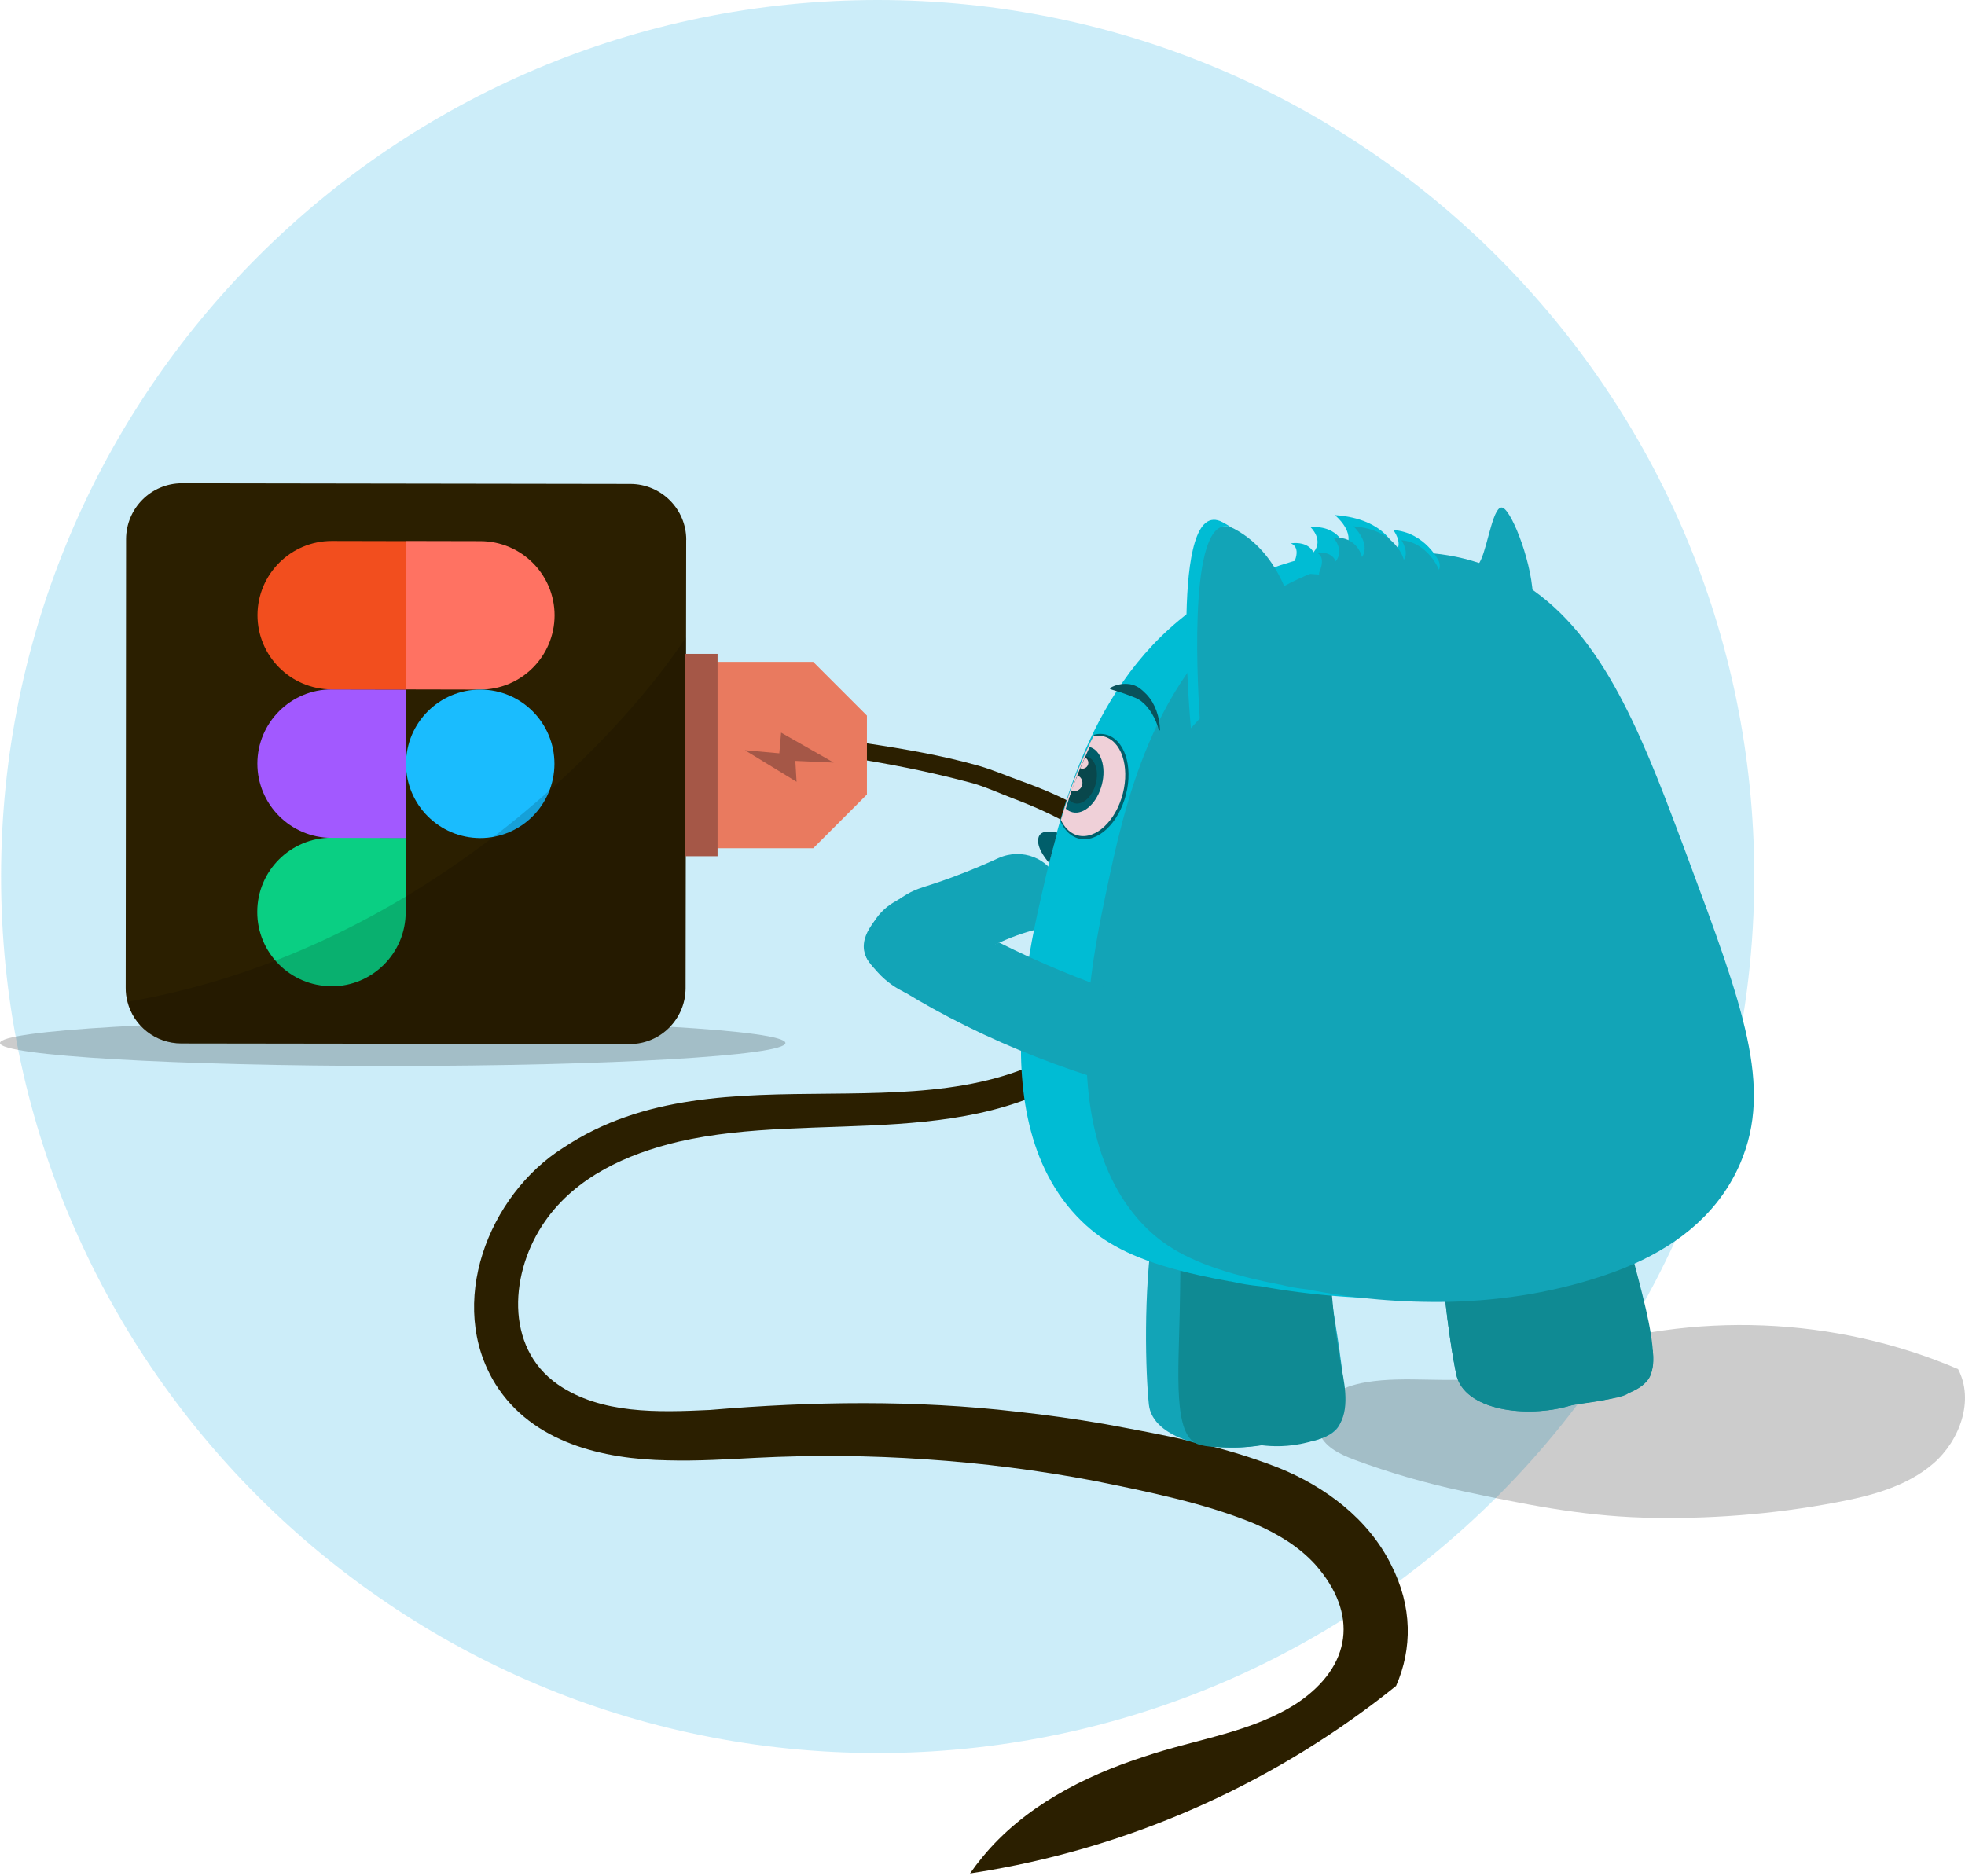 <?xml version="1.0" encoding="UTF-8"?>
<svg xmlns="http://www.w3.org/2000/svg" width="662" height="632" viewBox="0 0 662 632" fill="none">
  <path opacity="0.2" d="M591.007 295.32C591.007 388.401 547.938 471.439 480.638 525.569C442.579 556.186 396.763 577.557 346.604 586.27C344.582 586.623 342.56 586.955 340.518 587.261C335.21 588.066 329.869 588.738 324.474 589.257C315.003 590.181 305.398 590.647 295.687 590.647C132.578 590.654 0.36 458.428 0.36 295.32C0.36 132.212 132.578 0 295.687 0C458.795 0 591.007 132.225 591.007 295.32Z" fill="#00A8E2"></path>
  <path opacity="0.2" d="M132.305 359.154C205.375 359.154 264.61 355.694 264.61 351.425C264.61 347.156 205.375 343.696 132.305 343.696C59.235 343.696 0 347.156 0 351.425C0 355.694 59.235 359.154 132.305 359.154Z" fill="black"></path>
  <path d="M470.341 568.032C431.35 599.393 384.417 621.29 333.034 630.217C330.965 630.576 328.89 630.915 326.801 631.234C328.065 629.405 329.429 627.603 330.899 625.82C344.887 608.726 365.24 598.382 385.601 591.817C403.267 585.838 422.204 583.643 437.389 573.552C455.302 561.32 457.756 543.747 443.136 527.171C437.509 520.986 430.465 516.828 422.756 513.429C406.101 506.499 386.625 502.568 368.633 498.936C359.42 497.18 349.696 495.63 340.39 494.459C331.085 493.249 321.287 492.311 311.915 491.686C292.879 490.362 273.749 490.209 254.672 491.18C245.048 491.672 235.05 492.304 224.854 492.025C203.17 491.652 179.317 486.092 166.946 466.377C150.23 439.425 164.445 402.642 189.833 386.665C243.504 350.907 316.272 386.618 365.353 348.712C378.317 338.495 389.325 318.314 384.257 301.785C383.133 298.133 380.811 295.074 378.337 292.24C368.679 281.046 355.216 274.314 341.534 269.113C337.104 267.45 332.721 265.401 328.105 264.025C316.245 260.772 304.206 258.271 292.067 256.222C286.407 255.265 280.733 254.4 275.039 253.615C270.935 253.043 266.825 252.504 262.707 251.992C255.723 251.121 248.726 250.316 241.742 249.524C241.502 249.498 241.263 249.471 241.03 249.444C237.711 249.072 234.392 248.699 231.079 248.32C231.073 248.32 231.066 248.32 231.06 248.314C231.013 248.314 230.96 248.307 230.907 248.3C229.922 248.187 228.938 248.074 227.953 247.961C220.663 247.256 213.373 246.564 206.076 245.899H206.07C198.334 245.194 190.592 244.509 182.849 243.877C169.52 242.78 156.19 241.809 142.841 241.044H142.834C140.805 240.931 138.777 240.817 136.748 240.711C122.62 239.966 108.492 239.467 94.358 239.301C85.591 239.201 76.831 239.228 68.064 239.401C63.235 239.6 58.393 239.873 53.697 240.571L53.252 237.844C63.003 236.354 72.76 236.208 82.565 236.008C87.859 236.008 93.154 236.035 98.448 236.095H98.455C111.226 236.221 123.99 236.521 136.748 236.986C140.08 237.099 143.419 237.232 146.752 237.379C157.461 237.831 168.163 238.403 178.865 239.081C189.315 239.747 199.764 240.518 210.2 241.389C217.105 241.968 224.009 242.593 230.9 243.265C230.953 243.265 231.006 243.272 231.06 243.279C231.066 243.279 231.073 243.279 231.079 243.285C234.399 243.598 237.711 243.93 241.023 244.276C241.263 244.296 241.502 244.323 241.735 244.349C256.694 245.899 271.634 247.662 286.54 249.631C288.382 249.903 290.218 250.176 292.06 250.455C304.771 252.371 317.469 254.54 329.894 258.065C334.623 259.442 339.126 261.404 343.822 263.1C359.094 268.554 374.386 276.19 385.022 288.875C402.914 308.57 389.113 340.869 371.154 355.682C331.151 389.193 275.146 373.854 228.532 384.676C211.145 388.8 194.077 396.543 183.674 411.402C171.874 428.204 169.746 453.825 187.971 466.49C202.498 476.514 221.767 475.862 239.168 475.044C273.503 472.15 308.31 471.638 342.619 475.636C352.31 476.68 362.467 478.117 372.085 479.773C392.186 483.504 411.275 486.89 430.738 494.539C446.402 500.858 461.009 511.733 468.671 527.245C475.875 541.286 475.808 555.56 470.334 568.032H470.341Z" fill="#2B1F00"></path>
  <path d="M231.174 181.912L230.968 332.975C230.928 343.338 222.547 351.765 212.171 351.778L61.108 351.572C52.395 351.572 45.011 345.639 42.95 337.544C42.537 336.014 42.331 334.391 42.351 332.795L42.477 181.639C42.517 171.276 50.898 162.849 61.275 162.836L212.39 163.062C222.753 163.102 231.181 171.483 231.194 181.859L231.174 181.912Z" fill="#2B1F00"></path>
  <path d="M111.644 332.323C125.44 332.363 136.681 321.149 136.674 307.333L136.727 282.304L111.698 282.251C97.903 282.211 86.661 293.425 86.668 307.24C86.628 321.036 97.843 332.277 111.658 332.27L111.638 332.323H111.644Z" fill="#0ACF83"></path>
  <path d="M86.702 257.267C86.742 243.472 97.917 232.284 111.732 232.278L136.761 232.331L136.721 282.35L111.692 282.297C97.897 282.257 86.709 271.083 86.702 257.267Z" fill="#A259FF"></path>
  <path d="M86.742 207.248C86.782 193.453 97.956 182.265 111.771 182.258L136.801 182.312L136.761 232.331L111.731 232.278C97.936 232.238 86.748 221.063 86.742 207.248Z" fill="#F24E1E"></path>
  <path d="M136.82 182.265L161.85 182.318C175.645 182.358 186.833 193.532 186.84 207.347C186.8 221.143 175.625 232.33 161.81 232.337L136.78 232.284L136.82 182.265Z" fill="#FF7262"></path>
  <path d="M186.795 257.373C186.755 271.169 175.58 282.356 161.765 282.363C147.97 282.323 136.782 271.149 136.775 257.333C136.815 243.538 147.99 232.35 161.805 232.344C175.62 232.337 186.788 243.558 186.795 257.373Z" fill="#1ABCFE"></path>
  <path opacity="0.15" d="M231.101 214.611L230.968 332.974C230.928 343.337 222.547 351.765 212.171 351.778L61.108 351.572C52.395 351.572 45.012 345.639 42.95 337.544C139.756 320.902 207.581 250.416 231.134 214.677L231.101 214.611Z" fill="black"></path>
  <path d="M273.956 285.795H241.031V222.998H273.956C281.026 230.068 284.991 234.033 292.068 241.11V267.689C284.997 274.76 281.033 278.724 273.956 285.801V285.795Z" fill="#E97A5F"></path>
  <path d="M280.873 256.941L263.153 246.85L262.548 253.821L250.961 252.777L268.361 263.413L267.949 256.369L280.873 256.941Z" fill="#A55747"></path>
  <path d="M241.743 220.304H230.908V288.482H241.743V220.304Z" fill="#A55747"></path>
  <path opacity="0.2" d="M456.406 491.866C451.358 489.997 445.77 487.343 444.254 482.175C443.023 477.984 445.085 473.335 448.418 470.508C451.75 467.681 456.12 466.391 460.43 465.679C473.793 463.477 487.595 466.165 500.971 464.049C510.124 462.606 518.764 458.968 527.544 456.008C570.253 441.614 618.237 443.523 659.67 461.276C665.197 471.752 660.282 485.361 651.322 493.11C642.362 500.859 630.376 503.985 618.743 506.187C597.232 510.264 575.275 511.967 553.392 511.322C532.353 510.696 512.931 506.712 492.617 502.369C480.312 499.741 468.199 496.243 456.406 491.873V491.866Z" fill="black"></path>
  <path d="M291.127 320.311C291.239 320.972 291.422 321.578 291.669 322.168C292.419 323.913 293.781 325.435 295.654 327.539C298.906 331.174 302.445 333.214 304.78 334.322C311.076 331.915 315.898 329.484 319.039 327.787C324.036 325.077 327.001 322.997 330.3 321.004C332.165 319.872 334.142 318.78 336.644 317.609C342.279 314.987 347.165 313.624 350.209 312.899C355.908 308.985 358.171 301.956 356.02 296.313C353.373 289.387 344.423 285.529 336.429 289.092C333.01 290.67 327.59 293.061 320.752 295.588C311.212 299.102 309.474 298.975 305.442 301.342C304.557 301.86 303.473 302.553 302.301 303.382C299.727 305.207 296.722 307.71 294.467 310.571C292.1 313.552 290.546 316.923 291.12 320.327L291.127 320.311Z" fill="#12A4B7"></path>
  <path d="M490.595 462.992C493.17 475.258 514.346 477.928 528.915 473.616C532.606 472.532 549.861 472.03 555.233 464.849C561.911 455.914 546.776 418.638 545.302 401.248C544.306 389.588 538.862 379.521 531.474 375.688C527.656 373.703 521.647 374.692 516.275 370.26C513.246 367.766 510.497 365.956 508.002 364.769C474.918 348.948 485.837 440.341 490.595 462.992Z" fill="#0F8A93"></path>
  <path d="M490.597 462.99C493.171 475.256 514.348 477.926 528.917 473.614C532.607 472.53 545.885 471.542 548.483 469.518C549.711 468.561 552.62 468.035 554.979 464.991C558.015 461.069 556.724 454.909 556.788 454.837C513.63 475.567 502.297 452.374 502.297 452.374C491.434 397.867 506.513 367.597 508.011 364.767C474.928 348.947 485.847 440.339 490.605 462.99H490.597Z" fill="#0F8A93"></path>
  <path d="M387.05 473.216C388.261 484.844 408.68 489.547 423.393 487.084C427.115 486.462 444.051 487.817 450.077 481.728C457.569 474.157 446.753 438.036 447.168 421.778C447.447 410.874 443.191 400.976 436.376 396.648C432.853 394.408 426.876 394.687 422.094 390.017C419.4 387.387 416.905 385.418 414.586 384.063C383.925 365.923 384.818 451.737 387.05 473.216Z" fill="#12A4B7"></path>
  <path d="M403.346 486.503C406.119 487.643 412.2 487.698 414.751 487.714C418.999 487.754 422.545 487.34 425.064 486.941C428.547 487.372 434.07 487.627 440.494 485.977C444.16 485.036 447.42 484.2 449.795 481.84C454.912 476.755 453.182 467.359 452.138 461.788C444.686 422.065 451.931 409.01 437.226 390.671C434.588 387.379 432.11 385.004 430.627 383.665C414.695 376.811 407.331 379.959 404.366 381.848C396.284 386.997 398.396 397.095 397.432 442.421C396.986 463.23 395.328 483.211 403.346 486.511V486.503Z" fill="#0F8A93"></path>
  <path d="M344.36 341.782C344.4 341.177 344.448 340.571 344.496 339.965C345.803 323.659 349.198 308.906 351.358 299.565C357.798 271.67 368.27 226.297 407.411 201.605C407.523 201.518 407.642 201.446 407.77 201.374C407.786 201.374 407.794 201.366 407.81 201.358C409.93 200.019 412.13 198.768 414.409 197.565C415.541 196.975 417.127 196.17 419.103 195.253C431.776 189.419 460.611 179.01 490.929 189.443C524.133 200.872 540.511 230.887 555.965 267.645C558.699 274.157 561.408 280.875 564.174 287.738C584.33 337.781 595.177 364.744 583.23 390.463C575.754 406.547 561.504 417.506 543.866 424.703C541.428 425.699 538.925 426.624 536.359 427.476C516.585 434.068 496.245 437.009 476.583 437.479C459.193 437.837 441.802 436.467 424.682 433.382C421.279 433.071 417.9 432.521 414.576 431.732C414.513 431.732 414.449 431.732 414.385 431.748C414.289 431.724 414.194 431.708 414.098 431.693C410.631 431.079 407.34 430.417 404.279 429.74C385.462 425.564 375.149 420.566 367.697 414.406C367.673 414.382 367.657 414.366 367.625 414.35L367.37 414.135C366.318 413.25 365.314 412.341 364.357 411.409C345.771 393.253 342.655 365.972 344.36 341.782Z" fill="#00BCD4"></path>
  <path d="M366.311 342.675C366.351 342.07 366.391 341.464 366.438 340.858C367.61 324.552 370.71 309.807 372.679 300.466C378.553 272.579 388.109 227.237 424.102 202.618C424.205 202.53 424.317 202.459 424.428 202.387C424.444 202.387 424.452 202.379 424.468 202.371C426.413 201.04 428.437 199.789 430.541 198.593C431.578 198.003 433.044 197.206 434.861 196.29C446.513 190.48 473.054 180.126 500.989 190.623C531.578 202.116 546.721 232.155 561.011 268.945C563.538 275.456 566.048 282.183 568.606 289.053C587.256 339.137 597.299 366.115 586.348 391.811C579.493 407.878 566.399 418.813 550.172 425.978C547.924 426.967 545.621 427.891 543.262 428.736C525.066 435.287 506.352 438.196 488.245 438.627C472.209 438.946 456.189 437.543 440.448 434.435C437.308 434.116 434.2 433.558 431.139 432.769C431.083 432.769 431.02 432.769 430.964 432.785C430.876 432.761 430.788 432.745 430.693 432.729C427.505 432.107 424.468 431.446 421.647 430.76C404.312 426.552 394.804 421.539 387.934 415.354C387.918 415.33 387.894 415.314 387.87 415.299L387.639 415.083C386.674 414.199 385.742 413.29 384.865 412.358C367.722 394.17 364.797 366.881 366.319 342.691L366.311 342.675Z" fill="#12A4B7"></path>
  <path d="M493.743 189.419C494.381 190.224 496.485 193.811 498.924 188.598C501.363 183.386 503.164 169.526 506.376 171.128C509.596 172.73 516.625 190.679 516.466 202.586C516.307 214.493 518.753 216.374 513.884 213.369C509.014 210.373 493.735 189.419 493.735 189.419H493.743Z" fill="#12A4B7"></path>
  <path d="M484.776 189.164C484.776 189.164 480.305 179.417 469.386 178.572C469.386 178.572 472.669 182.764 470.374 185.593C470.374 185.593 467.513 174.786 449.716 173.559C449.716 173.559 457.008 179.472 453.246 184.605C453.246 184.605 451.397 176.962 441.491 177.6C441.491 177.6 446.097 181.84 442.511 186.096C442.511 186.096 441.028 182.262 434.804 183.067C434.804 183.067 438.653 183.999 435.744 190.017C435.601 190.312 435.465 192.631 437.609 192.942C444.28 193.906 467.824 194.998 479.492 194.392C486.888 194.01 484.768 189.172 484.768 189.172L484.776 189.164Z" fill="#00BCD4"></path>
  <path d="M484.768 191.922C484.768 191.922 481.118 182.781 472.144 182.008C472.144 182.008 474.83 185.937 472.941 188.599C472.941 188.599 470.613 178.461 455.988 177.345C455.988 177.345 461.966 182.876 458.866 187.714C458.866 187.714 457.367 180.541 449.222 181.163C449.222 181.163 453 185.132 450.035 189.141C450.035 189.141 448.831 185.546 443.707 186.319C443.707 186.319 446.871 187.18 444.456 192.847C444.336 193.126 444.217 195.31 445.986 195.589C451.469 196.473 470.821 197.438 480.424 196.84C486.506 196.465 484.776 191.922 484.776 191.922H484.768Z" fill="#12A4B7"></path>
  <path d="M357.424 276.236C357.384 276.388 357.336 276.531 357.296 276.691C358.42 279.305 360.174 281.274 362.437 282.198C368.415 284.629 375.763 278.898 378.839 269.414C381.924 259.922 379.573 250.262 373.595 247.831C372.009 247.202 370.264 247.098 368.622 247.544C368.526 247.728 368.423 247.919 368.335 248.102C367.642 249.449 366.98 250.788 366.358 252.127C365.864 253.179 365.378 254.223 364.932 255.267C362.844 260.017 361.002 264.871 359.4 269.805C359.058 270.857 358.731 271.893 358.412 272.913C358.07 274.037 357.735 275.145 357.424 276.236Z" fill="#005E6A"></path>
  <path d="M357.424 276.237C358.5 278.564 360.118 280.326 362.19 281.171C367.88 283.49 374.878 278.03 377.811 268.992C380.744 259.954 378.504 250.749 372.806 248.438C371.379 247.864 369.817 247.752 368.327 248.103C367.633 249.45 366.98 250.789 366.35 252.128C365.856 253.18 365.37 254.224 364.923 255.268C362.835 260.018 360.994 264.872 359.392 269.805C359.05 270.857 358.723 271.893 358.404 272.914C358.061 274.037 357.727 275.145 357.408 276.237H357.424Z" fill="#EFD0D8"></path>
  <path d="M360.061 269.335C359.71 270.387 359.383 271.423 359.057 272.443C359.519 272.882 360.061 273.232 360.651 273.464C364.413 274.97 369.019 271.352 370.924 265.382C372.845 259.412 371.354 253.363 367.593 251.857C367.433 251.793 367.266 251.737 367.106 251.697C366.604 252.749 366.118 253.786 365.664 254.83C363.44 259.795 361.615 264.681 360.061 269.343V269.335Z" fill="#005E6A"></path>
  <path d="M360.063 269.334C360.469 269.852 361.003 270.259 361.609 270.514C364.303 271.582 367.595 269 368.966 264.736C370.328 260.464 369.268 256.136 366.574 255.052C366.288 254.932 365.977 254.853 365.666 254.821C365.61 254.948 365.554 255.068 365.507 255.195C364.957 256.423 364.439 257.65 363.944 258.862C362.47 262.432 361.195 265.947 360.071 269.334H360.063Z" fill="#09474C"></path>
  <path d="M363.942 258.863C364.181 258.958 364.444 259.006 364.699 258.998C365.799 258.982 366.676 258.074 366.66 256.974C366.644 256.209 366.197 255.515 365.504 255.196C364.954 256.424 364.436 257.651 363.942 258.863Z" fill="#EFD0D8"></path>
  <path d="M360.899 266.426C361.242 266.553 361.601 266.617 361.967 266.601C363.506 266.553 364.717 265.262 364.669 263.724C364.637 262.648 363.992 261.692 363.011 261.261C362.27 262.991 361.569 264.72 360.899 266.434V266.426Z" fill="#EFD0D8"></path>
  <path d="M390.459 246.134C389.949 244.141 389.16 242.236 388.108 240.475C387.614 239.638 387.048 238.849 386.41 238.116C385.813 237.399 385.135 236.753 384.394 236.187C383.661 235.653 382.864 235.223 382.011 234.92C381.174 234.609 380.353 234.314 379.524 233.971L378.887 233.74C378.671 233.653 378.456 233.573 378.241 233.517L377.58 233.286C377.348 233.222 377.125 233.158 376.894 233.079C376.44 232.911 375.962 232.816 375.475 232.64C374.989 232.481 374.495 232.369 373.977 232.146V231.796C374.495 231.493 375.037 231.238 375.595 231.03C376.137 230.839 376.703 230.688 377.269 230.584C377.556 230.536 377.835 230.496 378.121 230.457C378.408 230.433 378.687 230.433 378.974 230.417C379.54 230.417 380.106 230.449 380.664 230.528C381.772 230.712 382.824 231.126 383.756 231.748C384.657 232.393 385.486 233.127 386.243 233.932C386.992 234.729 387.654 235.605 388.22 236.546C388.769 237.494 389.232 238.49 389.606 239.526C390.356 241.623 390.754 243.822 390.794 246.046L390.467 246.126L390.459 246.134Z" fill="#09525B"></path>
  <path d="M356.155 280.54C356.155 280.54 350.951 279.018 349.93 281.967C348.671 285.617 353.469 290.742 353.469 290.742L356.155 280.54Z" fill="#005E6A"></path>
  <path d="M436.366 210.579C436.366 210.579 433.847 187.673 415.692 178.117C397.536 168.561 404.191 242.092 404.191 242.092L436.366 210.579Z" fill="#12A4B7"></path>
  <path d="M401.219 245.338L404.2 242.094C403.1 225.5 400.685 172.061 414.848 177.728C413.884 177.082 412.887 176.485 411.851 175.943C393.695 166.386 401.211 245.338 401.211 245.338H401.219Z" fill="#00BCD4"></path>
  <path d="M291.615 320.677C291.615 320.677 291.615 321.092 291.631 321.427C291.806 325.475 303.099 333.182 304.789 334.314C307.873 336.187 310.998 338.004 314.162 339.758C344.089 356.335 377.404 367.446 413.405 374.244C420.913 377.408 429.568 373.917 432.772 366.426C435.936 358.918 432.445 350.262 424.953 347.058C393.783 341.2 364.309 331.469 336.645 317.593C334.509 318.39 332.389 319.203 330.285 320.032C329.951 309.639 321.423 301.318 310.95 301.318C307.842 301.318 304.901 302.051 302.294 303.359C299.059 304.976 296.341 307.479 294.46 310.548C292.643 313.489 291.599 316.963 291.599 320.67L291.615 320.677Z" fill="#12A4B7"></path>
</svg>
